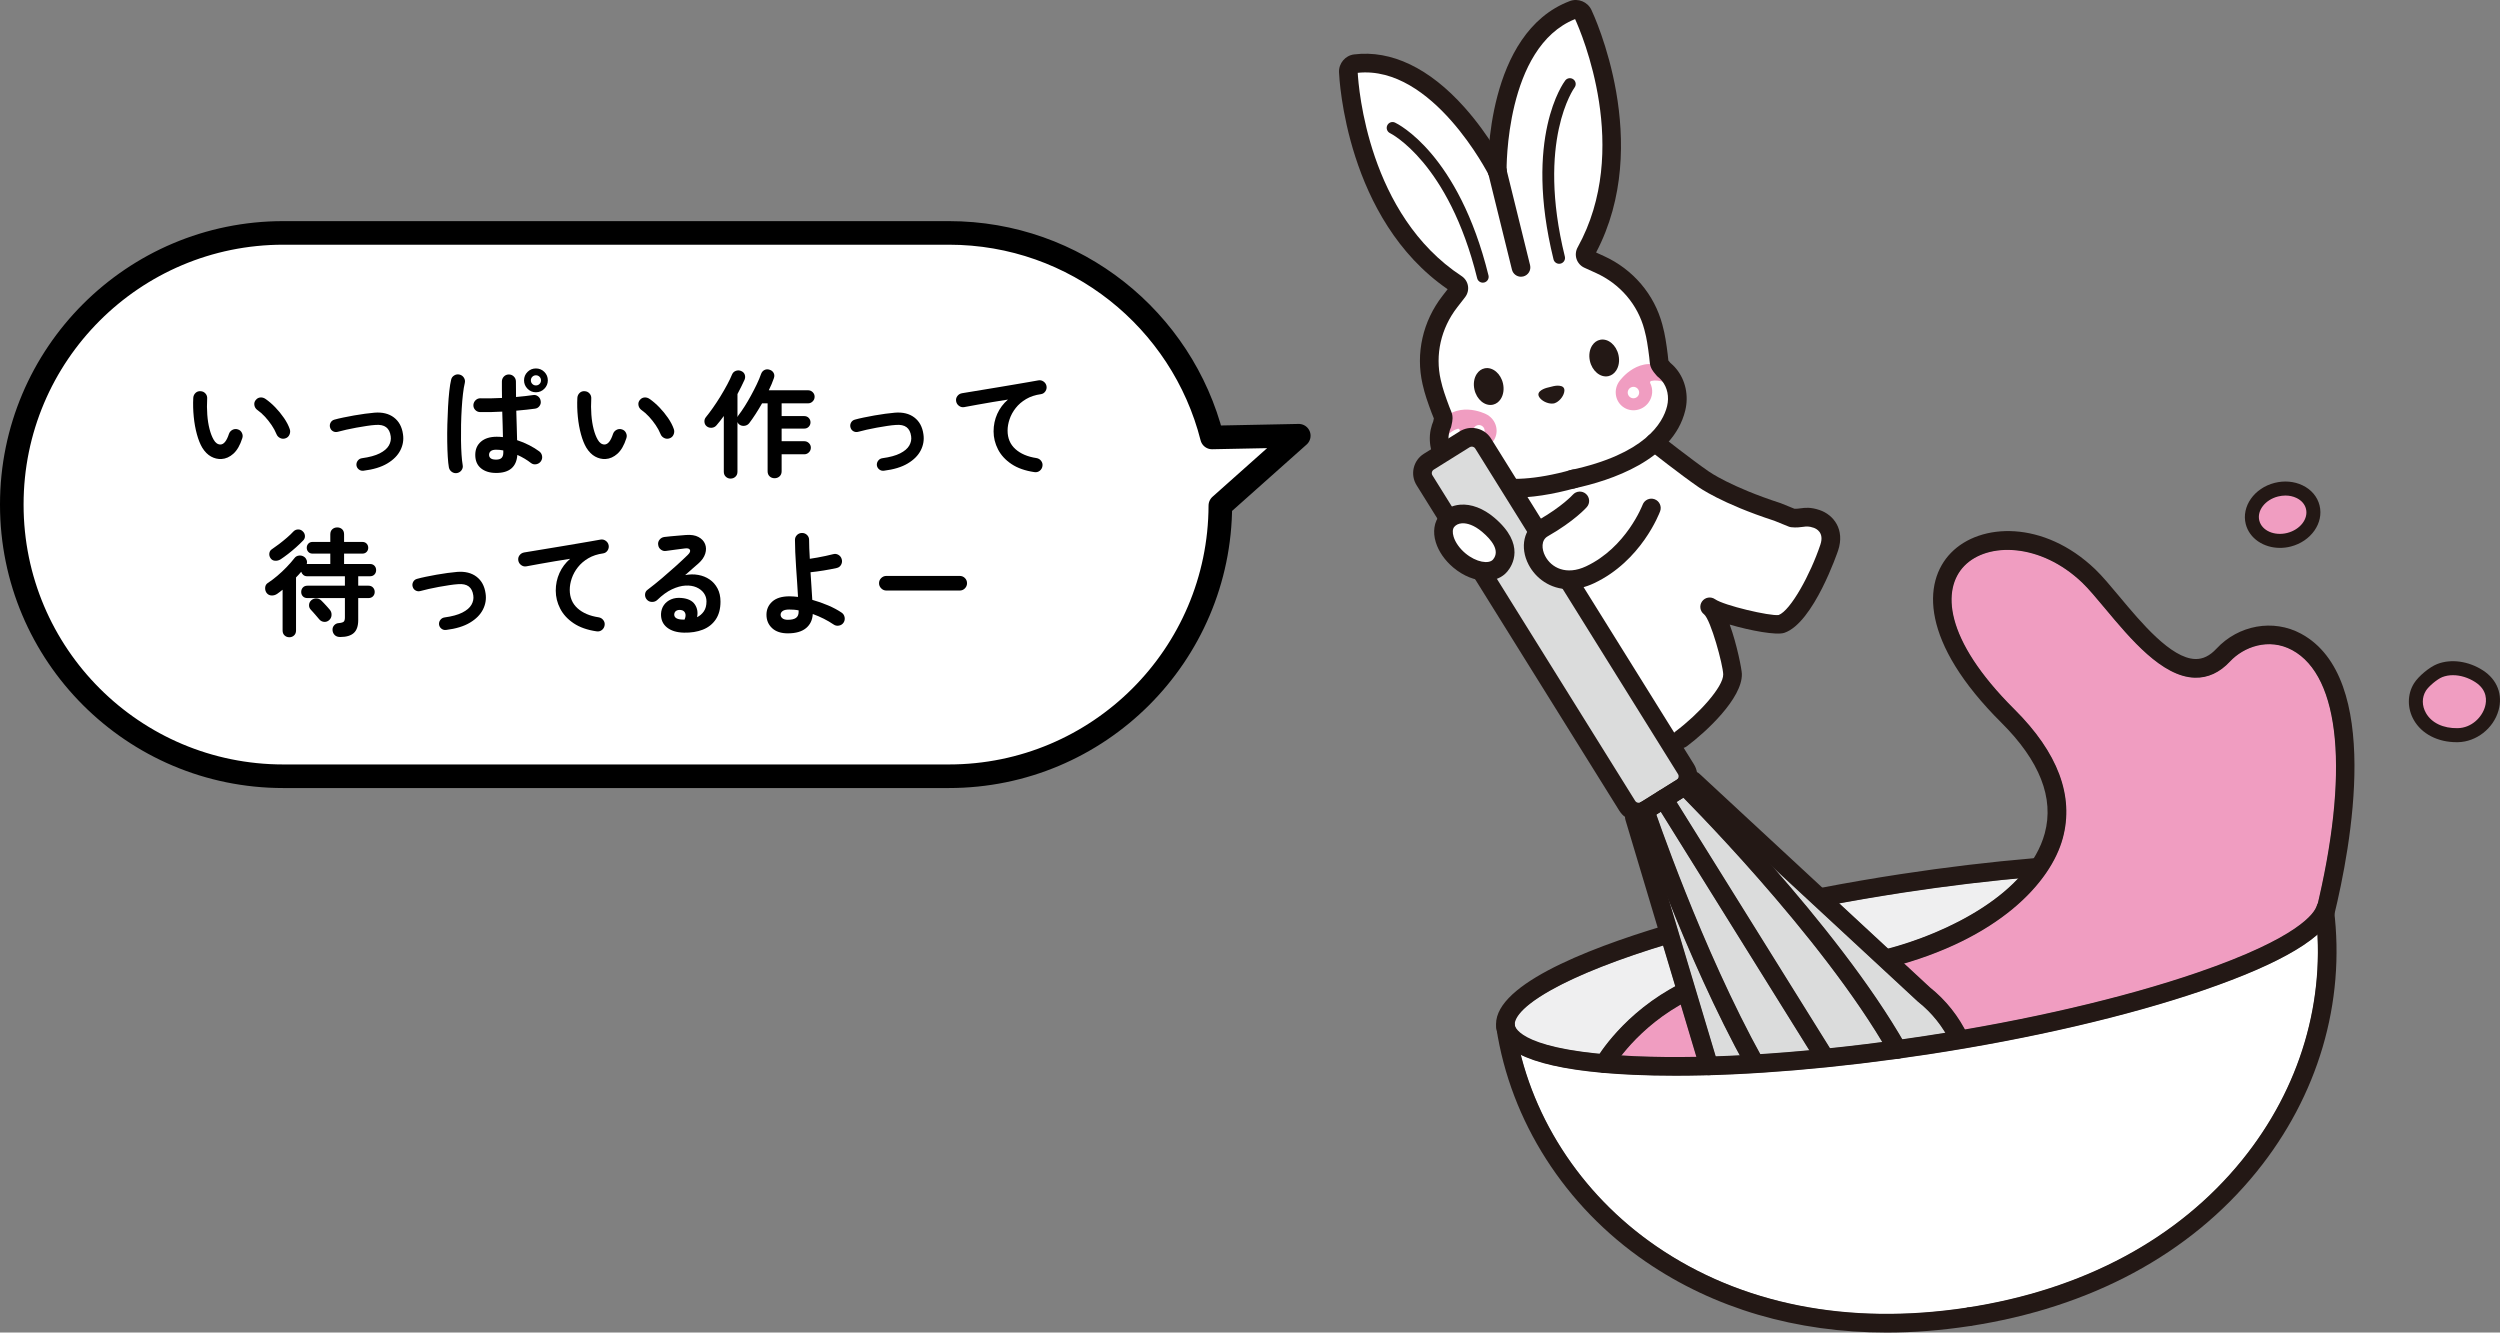 <?xml version="1.0" encoding="UTF-8"?>
<svg id="_レイヤー_1" data-name="レイヤー 1" xmlns="http://www.w3.org/2000/svg" width="424" height="226" viewBox="0 0 424 226">
  <rect x="0" y="0" width="424" height="226" fill="#808080" stroke="none"/>
  <defs>
    <style>
      .cls-1 {
        fill: #fff;
      }

      .cls-2 {
        fill: none;
        stroke: #000;
        stroke-linecap: round;
        stroke-linejoin: round;
        stroke-width: 4px;
      }

      .cls-3 {
        fill: #f09dc1;
      }

      .cls-4 {
        fill: #dbdcdc;
      }

      .cls-5 {
        fill: #efeff0;
      }

      .cls-6 {
        fill: #231815;
      }
    </style>
  </defs>
  <g>
    <path class="cls-3" d="M349.804,142.157c1.94-7.146-.811-14.487-8.178-21.818-12.075-12.019-12.312-20.481-8.505-24.393,3.972-4.083,12.975-3.914,20.047,2.846,1.082,1.034,2.437,2.658,3.872,4.377,4.306,5.159,9.665,11.58,15.197,11.728,2.224,.07,4.205-.863,5.948-2.739,2.278-2.453,6.562-4.104,10.582-1.931,8.091,4.371,9.691,20.439,4.344,43.093-.069,.109-.13,.225-.171,.354-.364,1.148-2.901,5.354-20.23,11.307-10.906,3.746-24.734,7.122-39.492,9.666-1.461-2.754-3.492-5.213-5.929-7.151l-4.426-4.102c16.902-4.963,25.004-14.108,26.94-21.235Z"/>
    <path class="cls-3" d="M287.756,179.273c-4.781,.085-9.07-.005-12.823-.24,1.753-2.248,5.084-5.854,10.143-8.712l2.68,8.952Z"/>
    <path class="cls-4" d="M290.951,179.192l-8.024-26.803c3.106,7.79,7.353,17.626,12.188,26.632-1.426,.072-2.808,.127-4.165,.171Z"/>
    <path class="cls-4" d="M298.52,178.825c-8.912-16.25-15.948-35.808-17.653-40.7l.807-.504,25.247,40.537c-2.907,.272-5.712,.495-8.401,.666Z"/>
    <path class="cls-4" d="M310.343,177.818l-26.053-41.831,1.207-.754c4.227,4.285,23.278,23.99,33.801,41.525-3.081,.407-6.064,.757-8.955,1.06Z"/>
    <path class="cls-4" d="M322.609,176.308c-5.879-10.094-14.685-20.986-22.099-29.428l24.729,22.92c.029,.027,.06,.054,.092,.078,1.854,1.466,3.434,3.28,4.653,5.309-1.138,.185-2.279,.366-3.425,.54-1.332,.203-2.648,.396-3.95,.58Z"/>
    <path class="cls-5" d="M322.849,151.339c6.633-1.011,13.18-1.809,19.527-2.404-5.446,5.845-14.45,9.935-22.166,11.997l-8.349-7.738c3.608-.667,7.29-1.291,10.988-1.855Z"/>
    <path class="cls-5" d="M282.081,160.314l2.092,6.988c-7.329,3.956-11.454,9.351-12.857,11.445-9.006-.877-14.116-2.697-14.446-4.872-.412-2.707,7.323-8.071,25.211-13.561Z"/>
    <path class="cls-1" d="M380.285,196.77c-10.828,13.374-26.983,22.033-46.719,25.042-41.477,6.322-69.017-16.702-75.69-42.989,3.793,1.882,10.197,3.034,19.192,3.431,2.244,.099,4.6,.148,7.055,.148,12.417,0,27.352-1.252,42.899-3.622,17.405-2.654,33.986-6.518,46.689-10.881,9.398-3.228,15.862-6.397,19.347-9.464,.731,13.674-3.724,27.158-12.773,38.335Z"/>
    <g>
      <path class="cls-1" d="M283.428,126.086l8.853-7.913,1.395-5.056-2.533-9.171,8.42,2.005h3.856l5.508-8.387,1.496-7.047-1.684-2.23-3.995-.099-7.857-3.235-7.942-3.587c-.527-.874-1.778-1.506-2.572-2.112-1.774-1.355-3.549-2.71-5.323-4.065-.085-.755-.97-1.459-1.826-.92-.004,.002-.007,.004-.011,.007-.273,.058-.52,.214-.7,.423-3.301,1.988-6.835,3.534-10.357,5.085-3.775,1.662-7.622,3.283-11.728,3.89-.685,.101-1.325,.822-.992,1.551,1.763,3.858,3.46,8.359,6.386,11.372,1.536,1.582,3.657,2.068,5.261,3.58,.636,.6,1.669,2.681,2.468,3.059l13.877,22.849Z"/>
      <path class="cls-1" d="M256.66,83.275c-4.971,0-8.743-1.414-11.211-4.202-1.49-1.683-2.121-3.925-1.688-5.997,.115-.551,.268-.943,.349-1.128l.042-.098,.066-.297c.038-.166,.076-.351,.09-.458l.037-.293-.116-.272c-.388-.909-1.235-3.237-1.548-4.389-.111-.405-.214-.82-.312-1.243-1.117-4.868,.033-9.973,3.158-14.005l1.626-2.097-.957-.656c-16.81-11.535-17.927-34.939-17.966-35.93-.038-.927,.646-1.74,1.555-1.851,.587-.072,1.185-.109,1.776-.109,5.355,0,10.872,3.01,15.956,8.704,1.478,1.657,2.905,3.515,4.239,5.523l1.682,2.532,.314-3.025c.249-2.406,.648-4.715,1.186-6.864,2.068-8.27,6.114-13.758,11.7-15.871,.196-.074,.401-.112,.611-.112,.692,0,1.329,.402,1.625,1.025,.426,.896,10.318,22.125,.799,40.175l-.542,1.026,2.413,1.097c4.639,2.113,8.03,6.095,9.304,10.924,.11,.421,.212,.838,.303,1.249,.259,1.163,.59,3.617,.669,4.603l.024,.293,.166,.242c.059,.086,.175,.226,.272,.34l.215,.256,.087,.07c.159,.127,.478,.406,.833,.837,1.347,1.633,1.829,3.911,1.292,6.095-.998,4.073-4.893,9.515-17.782,12.316-3.842,1.061-7.277,1.592-10.267,1.592h-.001Z"/>
      <g>
        <path class="cls-6" d="M262.292,65.787s-1.906,.498-1.238,1.559c.402,.639,1.337,1.095,2.122,1.104,.105,.009,.212,.001,.32-.021,.029-.005,.056-.014,.084-.02,.028-.008,.056-.012,.084-.021,.106-.031,.204-.074,.293-.131,.691-.374,1.306-1.214,1.365-1.966,.098-1.251-1.82-.804-1.82-.804l-1.21,.299Z"/>
        <g>
          <path class="cls-6" d="M271.406,57.623c-.556,.109-1.024,.44-1.362,.956-.463,.707-.609,1.662-.4,2.62,.37,1.7,1.759,2.868,3.095,2.603,.032-.006,.063-.013,.093-.021,.512-.127,.949-.448,1.268-.935,.463-.707,.609-1.662,.4-2.62-.37-1.7-1.759-2.868-3.095-2.603Z"/>
          <path class="cls-6" d="M251.82,62.464c-.556,.108-1.024,.44-1.362,.956-.463,.707-.609,1.662-.4,2.62,.37,1.7,1.759,2.868,3.095,2.603,.032-.006,.063-.013,.093-.021,.512-.127,.949-.448,1.268-.935,.463-.707,.609-1.662,.4-2.62-.37-1.7-1.759-2.868-3.095-2.603Z"/>
        </g>
        <g>
          <path class="cls-3" d="M282.842,62.666c-4.73-2.905-8.17,1.953-8.17,1.953-1.045,1.392-.795,3.345,.558,4.363,1.352,1.018,3.296,.714,4.34-.678,.755-1.006,.831-2.303,.306-3.33-.075-.146,.007-.327,.167-.364,.661-.153,1.374-.05,1.959,.113,.692,.192,1.395-.292,1.426-1.029,.017-.42-.228-.808-.586-1.027Zm-5.416,4.799c-.489,.218-1.062-.003-1.279-.493-.217-.49,.003-1.063,.492-1.281s1.062,.003,1.279,.492c.217,.49-.003,1.063-.492,1.281Z"/>
          <path class="cls-3" d="M243.823,73.483c.369,.638,1.217,.739,1.74,.246,.443-.417,1.025-.841,1.681-1.013,.159-.042,.315,.081,.317,.245,.013,1.154,.683,2.266,1.819,2.805,1.572,.745,3.433,.108,4.157-1.423,.724-1.531,.037-3.376-1.534-4.121,0,0-5.303-2.696-8.139,2.079-.215,.361-.252,.818-.041,1.182Zm6.034-.363c-.035-.535,.369-.997,.903-1.032,.534-.035,.995,.37,1.031,.904,.035,.535-.369,.997-.903,1.032-.534,.035-.995-.37-1.031-.904Z"/>
        </g>
        <g>
          <path class="cls-6" d="M256.662,84.411c-6.368,0-10.005-2.261-12.061-4.585-1.727-1.949-2.456-4.56-1.95-6.983,.13-.619,.301-1.079,.417-1.345,.015-.068,.03-.136,.045-.204,.025-.107,.056-.247,.068-.33-.405-.951-1.264-3.309-1.594-4.526-.114-.416-.221-.847-.322-1.285-1.194-5.204,.033-10.655,3.366-14.958l.888-1.145c-17.224-11.854-18.381-35.772-18.422-36.796-.06-1.514,1.062-2.841,2.551-3.025,6.312-.781,12.784,2.32,18.716,8.966,4.349,4.872,6.881,9.895,6.986,10.106,.391,.783,.075,1.735-.707,2.127-.783,.393-1.734,.075-2.125-.707-.094-.188-9.537-18.696-22.247-17.372,.142,2.571,1.798,24.099,17.616,34.474,.571,.372,.964,.975,1.078,1.651,.114,.679-.062,1.38-.482,1.924l-1.351,1.74c-2.747,3.547-3.762,8.031-2.782,12.3,.091,.393,.188,.783,.292,1.163,.288,1.062,1.144,3.415,1.479,4.18,.383,.882,.2,1.684,.08,2.215-.021,.092-.043,.185-.06,.278-.029,.16-.082,.314-.158,.457h0s-.133,.283-.232,.758c-.302,1.446,.153,3.027,1.219,4.23,1.973,2.229,7.133,5.445,19.542,1.965,.836-.236,1.716,.256,1.952,1.099,.236,.843-.256,1.718-1.098,1.954-4.228,1.185-7.759,1.67-10.705,1.67Zm-10.51-34.934s.002,.001,.002,.002c0,0,0,0-.002-.002Z"/>
          <path class="cls-6" d="M266.684,82.863c-.731,0-1.388-.509-1.547-1.254-.182-.856,.362-1.699,1.217-1.882,12.603-2.703,15.675-7.955,16.384-10.845,.384-1.563,.053-3.175-.886-4.313-.318-.385-.574-.574-.576-.576-.118-.086-.243-.202-.333-.317-.058-.075-.121-.146-.182-.218-.354-.414-.89-1.04-.96-1.996-.06-.838-.395-3.319-.633-4.388-.085-.389-.181-.778-.284-1.171-1.116-4.235-4.098-7.731-8.18-9.591l-2.002-.91c-.627-.286-1.109-.825-1.323-1.478-.214-.652-.146-1.368,.187-1.967,9.174-16.546,.642-36.368-.432-38.72-11.877,4.749-11.621,25.532-11.616,25.743,.016,.875-.679,1.599-1.552,1.616-.011,0-.021,0-.032,0-.86,0-1.565-.689-1.583-1.553-.019-.957-.307-23.491,13.886-28.859,1.407-.532,3.013,.122,3.663,1.488,.44,.927,10.535,22.639,.797,41.154l1.318,.599c4.952,2.256,8.571,6.509,9.931,11.669,.115,.436,.22,.868,.314,1.295,.273,1.225,.608,3.709,.692,4.745,.049,.069,.142,.178,.214,.262,.045,.052,.09,.105,.134,.158,.226,.182,.592,.509,.994,.997,1.573,1.908,2.142,4.558,1.52,7.09-2.064,8.41-12.662,11.873-18.796,13.189-.112,.024-.223,.036-.333,.036Zm3.65-39.366s0,.001,0,.002c0,0,0-.002,0-.002Z"/>
          <path class="cls-6" d="M257.96,46.934c-.711,0-1.358-.483-1.535-1.206l-4.028-16.337c-.209-.85,.309-1.71,1.158-1.919,.847-.21,1.708,.308,1.917,1.159l4.028,16.337c.21,.85-.308,1.71-1.157,1.919-.128,.032-.255,.047-.381,.047Z"/>
          <path class="cls-6" d="M264.436,44.739c-.445,0-.849-.302-.96-.754-5.098-20.674,1.694-29.948,1.986-30.333,.329-.436,.952-.521,1.386-.19,.435,.33,.52,.95,.192,1.385h0c-.065,.088-6.491,9.002-1.642,28.662,.131,.531-.193,1.068-.724,1.2-.08,.02-.159,.029-.238,.029Z"/>
          <path class="cls-6" d="M251.486,47.94c-.445,0-.849-.302-.96-.754-4.848-19.66-14.678-24.556-14.777-24.603-.492-.235-.703-.825-.47-1.318,.232-.494,.819-.706,1.312-.475,.437,.205,10.759,5.247,15.857,25.922,.131,.531-.193,1.068-.724,1.2-.08,.02-.159,.029-.238,.029Z"/>
        </g>
      </g>
      <path class="cls-6" d="M285.133,126.892c-.484,0-.961-.221-1.272-.639-.522-.703-.377-1.696,.325-2.218,3.857-2.874,8.121-7.55,8.07-9.664-.039-1.626-2.098-9.226-3.245-10.18-.695-.518-.843-1.497-.336-2.199,.508-.703,1.488-.864,2.197-.366,1.519,1.069,9.315,2.886,10.786,2.681,2.028-.76,5.397-6.9,7.081-11.944,.685-2.057-.701-2.704-1.143-2.853-.843-.286-1.209-.236-1.817-.154-.505,.069-1.135,.154-1.999,.058-.145-.016-.285-.052-.42-.107l-2.438-.989c-9.004-2.93-12.807-5.671-12.965-5.786-2.889-1.989-8.067-6.061-8.286-6.233-.687-.541-.807-1.538-.266-2.226,.54-.689,1.535-.807,2.224-.267,.053,.042,5.318,4.182,8.16,6.14,.068,.049,3.678,2.618,12.164,5.374,.036,.012,.071,.025,.106,.039l2.27,.921c.38,.023,.668-.017,1.024-.066,.76-.104,1.708-.233,3.257,.292,2.346,.794,4.326,3.279,3.132,6.861-.041,.123-4.149,12.283-9.12,13.961-1.333,.45-5.747-.368-9.262-1.399,1.243,3.419,2.043,7.613,2.061,8.366,.1,4.135-6.069,9.843-9.345,12.284-.284,.212-.615,.314-.943,.314Z"/>
    </g>
    <g>
      <path class="cls-6" d="M309.054,153.736c-.744,0-1.407-.527-1.553-1.286-.166-.86,.397-1.691,1.255-1.857,4.444-.857,9.028-1.647,13.623-2.348,7.657-1.167,15.218-2.07,22.473-2.684,.875-.075,1.638,.574,1.711,1.447,.073,.872-.574,1.639-1.445,1.713-7.184,.608-14.675,1.502-22.263,2.659-4.555,.694-9.097,1.477-13.5,2.327-.101,.02-.203,.029-.302,.029Z"/>
      <path class="cls-6" d="M284.122,182.444c-2.456,0-4.811-.049-7.056-.148-14.748-.65-22.582-3.325-23.286-7.951-1.059-6.959,14.904-13.281,28.481-17.359,.837-.251,1.72,.225,1.972,1.063,.251,.839-.224,1.723-1.062,1.974-8.502,2.553-15.448,5.278-20.086,7.878-6.054,3.393-6.256,5.424-6.173,5.966,.068,.45,1.219,4.42,20.294,5.26,13.397,.592,30.919-.632,49.347-3.441,17.226-2.626,33.614-6.443,46.145-10.747,17.31-5.946,19.84-10.137,20.203-11.28,.266-.835,1.154-1.295,1.989-1.03,.833,.266,1.294,1.157,1.029,1.992-1.348,4.241-8.815,8.722-22.194,13.318-12.705,4.364-29.289,8.229-46.697,10.883-15.55,2.371-30.488,3.622-42.907,3.622Z"/>
      <path class="cls-6" d="M319.965,226c-15.32,0-29.251-4.072-40.86-12.03-13.693-9.386-22.923-23.829-25.325-39.625-.131-.866,.463-1.674,1.328-1.806,.861-.129,1.672,.463,1.804,1.329,2.27,14.931,11.012,28.594,23.983,37.486,14.401,9.872,32.609,13.474,52.665,10.417,.858-.13,1.672,.463,1.804,1.329,.131,.866-.463,1.674-1.328,1.806-4.796,.731-9.496,1.094-14.07,1.094Z"/>
      <path class="cls-6" d="M334.036,224.906l-.476-3.135c19.725-3.007,35.872-11.661,46.693-25.026,9.879-12.202,14.298-27.153,12.444-42.101l3.142-.391c1.962,15.811-2.7,31.611-13.126,44.489-11.326,13.989-28.158,23.036-48.677,26.165Z"/>
    </g>
    <path class="cls-6" d="M320.08,164.15c-.706,0-1.349-.475-1.532-1.191-.218-.848,.292-1.712,1.139-1.93,10.791-2.778,24.364-9.602,27.102-19.692,1.624-5.981-.854-12.298-7.365-18.778-13.693-13.629-13.39-23.811-8.54-28.795,4.993-5.134,15.76-5.535,24.444,2.766,1.209,1.156,2.554,2.767,4.112,4.633,3.697,4.43,8.761,10.497,12.883,10.607,1.27,.036,2.454-.536,3.577-1.743,3.755-4.041,9.659-5.09,14.353-2.554,13.791,7.45,8.513,35.921,5.605,47.816-.209,.851-1.068,1.369-1.914,1.163-.85-.208-1.369-1.067-1.161-1.917,5.693-23.281,4.186-39.831-4.033-44.271-4-2.161-8.263-.517-10.531,1.923-1.753,1.886-3.781,2.814-5.979,2.753-5.551-.148-10.917-6.578-15.229-11.744-1.434-1.718-2.788-3.34-3.868-4.373-7.053-6.742-16.03-6.916-19.989-2.847-3.792,3.898-3.549,12.337,8.505,24.334,7.378,7.343,10.132,14.697,8.189,21.859-2.027,7.469-10.807,17.153-29.37,21.931-.132,.034-.265,.05-.395,.05Z"/>
    <path class="cls-6" d="M272.104,181.968c-.268,0-.538-.068-.786-.211-.758-.436-1.021-1.402-.587-2.161,.183-.32,4.588-7.891,14.278-12.794,.781-.396,1.733-.081,2.128,.7,.394,.782,.081,1.735-.699,2.13-8.804,4.454-12.919,11.471-12.959,11.541-.294,.509-.826,.795-1.375,.795Z"/>
    <g>
      <g>
        <path class="cls-4" d="M284.701,133.912l-5.069,3.165c-1.348,.842-3.123,.43-3.964-.92l-33.755-54.198c-.841-1.35-.43-3.127,.919-3.969l5.069-3.165c1.348-.842,3.123-.43,3.964,.92l33.755,54.198c.841,1.35,.429,3.127-.919,3.969Z"/>
        <path class="cls-6" d="M277.926,139.326c-.293,0-.588-.034-.88-.101-1.006-.233-1.86-.845-2.407-1.722l-34.387-55.212c-1.127-1.81-.574-4.202,1.234-5.331l6.083-3.798c.875-.547,1.911-.719,2.917-.486,1.006,.233,1.86,.845,2.407,1.722l34.386,55.211c.546,.877,.718,1.914,.486,2.921-.233,1.007-.844,1.863-1.72,2.409l-6.082,3.798c-.622,.388-1.323,.588-2.037,.588Zm-28.314-63.578c-.105,0-.235,.023-.367,.106l-6.083,3.798c-.326,.204-.426,.635-.223,.962l34.387,55.211c.133,.213,.329,.286,.434,.311,.105,.024,.312,.046,.527-.088l6.082-3.798h0c.213-.133,.285-.329,.31-.435,.024-.105,.045-.313-.088-.527l-34.386-55.212c-.133-.214-.329-.286-.434-.311-.04-.009-.095-.018-.159-.018Z"/>
      </g>
      <path class="cls-6" d="M289.814,182.358c-.681,0-1.311-.444-1.516-1.131l-12.624-42.17c-.205-.685,.073-1.422,.679-1.801l9.952-6.215c.609-.379,1.391-.303,1.914,.182l39.099,36.239c2.713,2.158,4.928,4.954,6.41,8.09,.374,.792,.036,1.737-.754,2.111-.789,.374-1.733,.037-2.108-.755-1.283-2.715-3.206-5.135-5.559-6.997-.032-.026-.064-.053-.094-.081l-38.256-35.457-7.9,4.933,12.277,41.01c.251,.839-.225,1.723-1.062,1.974-.152,.046-.305,.067-.455,.067Z"/>
      <path class="cls-6" d="M309.329,180.69c-.528,0-1.045-.265-1.345-.747l-27.161-43.61c-.462-.743-.236-1.721,.506-2.184,.742-.464,1.718-.236,2.182,.506l27.161,43.61c.462,.743,.236,1.721-.506,2.184-.261,.163-.55,.24-.837,.24Z"/>
      <path class="cls-6" d="M297.592,181.923c-.556,0-1.096-.294-1.386-.815-10.567-19.018-18.618-42.899-18.698-43.138-.278-.83,.169-1.729,.998-2.007,.829-.279,1.726,.169,2.005,.999,.079,.236,8.04,23.848,18.463,42.605,.425,.765,.15,1.731-.614,2.156-.244,.136-.508,.2-.769,.2Z"/>
      <path class="cls-6" d="M321.799,179.565c-.551,0-1.086-.288-1.379-.802-11.43-20.143-35.568-44.121-35.81-44.361-.622-.615-.629-1.619-.014-2.242,.616-.623,1.617-.629,2.239-.014,.246,.243,24.694,24.53,36.338,45.05,.432,.761,.166,1.729-.595,2.162-.247,.141-.516,.207-.781,.207Z"/>
    </g>
    <g>
      <path class="cls-3" d="M420.46,114.694c-1.94-1.256-4.517-1.807-6.67-.968-1.116,.435-2.79,1.861-3.374,2.81-2.009,3.265,.45,8.267,6.43,8.151,5.083-.099,8.461-6.855,3.615-9.993Z"/>
      <path class="cls-6" d="M416.651,125.877c-3.212,0-5.919-1.397-7.269-3.763-1.126-1.974-1.118-4.351,.022-6.202,.744-1.208,2.629-2.778,3.955-3.294,2.342-.913,5.31-.499,7.746,1.077h0c2.421,1.567,3.407,4.113,2.64,6.811-.867,3.05-3.759,5.309-6.877,5.369-.073,.001-.145,.002-.217,.002Zm-.626-11.366c-.638,0-1.25,.106-1.805,.322-.837,.326-2.326,1.565-2.794,2.326-.694,1.127-.687,2.538,.019,3.775,.956,1.677,2.938,2.61,5.377,2.563,2.379-.046,4.134-1.867,4.639-3.642,.278-.977,.433-2.817-1.646-4.163-1.197-.774-2.541-1.18-3.789-1.18Z"/>
    </g>
    <g>
      <path class="cls-1" d="M280.074,86.154s-2.876,7.782-10.395,11.324c-7.78,3.665-12.303-5.429-7.961-7.905,4.342-2.475,6.218-4.62,6.218-4.62"/>
      <path class="cls-6" d="M266.118,99.932c-3.208,0-5.677-1.87-6.875-4.182-1.527-2.948-.816-6.125,1.691-7.554,4.009-2.286,5.797-4.271,5.814-4.291,.579-.652,1.579-.715,2.233-.137,.653,.578,.72,1.574,.145,2.231-.084,.096-2.104,2.375-6.626,4.953-1.154,.658-1.04,2.191-.446,3.338,1.042,2.012,3.596,3.335,6.95,1.755,6.813-3.209,9.558-10.37,9.585-10.442,.306-.819,1.217-1.236,2.036-.931,.818,.305,1.236,1.215,.933,2.035-.127,.343-3.193,8.434-11.206,12.208-1.509,.711-2.933,1.019-4.235,1.019Z"/>
    </g>
    <g>
      <path class="cls-1" d="M252.423,89.017c3.366,2.859,3.353,5.295,2.004,6.9-1.349,1.605-4.456,1.209-6.94-.884-2.484-2.093-3.404-5.091-2.055-6.696s4.148-1.734,6.991,.68Z"/>
      <path class="cls-6" d="M252.012,98.487c-1.775,0-3.785-.759-5.544-2.242-1.431-1.206-2.482-2.726-2.958-4.278-.544-1.771-.285-3.467,.711-4.652,.835-.993,2.046-1.604,3.41-1.719,1.876-.16,3.95,.626,5.816,2.21h0c5.341,4.536,3.028,8.135,2.192,9.13-.875,1.04-2.173,1.55-3.627,1.55Zm-3.897-9.739c-.08,0-.154,.004-.219,.009-.527,.044-.959,.252-1.253,.601-.29,.345-.329,.956-.107,1.678,.295,.962,1.014,1.977,1.971,2.784,1.88,1.584,4.038,1.875,4.709,1.076,1.267-1.508-.289-3.372-1.818-4.67h0c-1.464-1.245-2.622-1.478-3.283-1.478Z"/>
    </g>
    <g>
      <path class="cls-3" d="M392.244,86.003c.592,2.345-1.214,4.824-4.034,5.539s-5.587-.607-6.179-2.952c-.592-2.345,1.214-4.824,4.034-5.539s5.587,.607,6.18,2.952Z"/>
      <path class="cls-6" d="M386.685,92.922c-2.762,0-5.187-1.592-5.807-4.041-.752-2.977,1.443-6.109,4.894-6.983,1.634-.414,3.312-.268,4.729,.408,1.491,.713,2.52,1.922,2.894,3.405,.752,2.977-1.443,6.109-4.894,6.983-.611,.155-1.222,.229-1.816,.229Zm.922-8.878c-.412,0-.833,.053-1.252,.159-2.181,.553-3.605,2.389-3.175,4.094,.431,1.705,2.555,2.642,4.737,2.09,2.181-.552,3.605-2.389,3.175-4.094-.199-.785-.772-1.439-1.614-1.841-.567-.271-1.207-.408-1.871-.408Z"/>
    </g>
  </g>
  <g>
    <g>
      <path class="cls-1" d="M220.273,73.898l-14.713,.294c-5.057-19.938-23.119-34.69-44.63-34.69H48.044C22.615,39.502,2,60.117,2,85.547v.06c0,25.43,20.615,46.044,46.044,46.044h112.885c25.383,0,45.965-20.54,46.041-45.904l13.303-11.849Z"/>
      <path class="cls-2" d="M220.273,73.898l-14.713,.294c-5.057-19.938-23.119-34.69-44.63-34.69H48.044C22.615,39.502,2,60.117,2,85.547v.06c0,25.43,20.615,46.044,46.044,46.044h112.885c25.383,0,45.965-20.54,46.041-45.904l13.303-11.849Z"/>
    </g>
    <g>
      <path d="M37.554,77.851c-.613,.027-1.199-.113-1.758-.42-.56-.307-1.053-.8-1.479-1.48-.36-.601-.666-1.361-.919-2.281-.254-.92-.433-1.916-.539-2.991-.106-1.073-.134-2.143-.08-3.211,.026-.333,.156-.61,.389-.83,.233-.22,.516-.316,.85-.29,.333,.014,.609,.144,.829,.391,.219,.246,.316,.537,.29,.869-.054,.934-.047,1.844,.019,2.731,.066,.887,.193,1.694,.379,2.42,.186,.727,.42,1.33,.699,1.811,.306,.547,.693,.819,1.159,.819,.573-.013,1.052-.612,1.438-1.8,.107-.307,.306-.536,.6-.69,.293-.153,.599-.177,.919-.07,.306,.094,.533,.29,.679,.59s.167,.604,.061,.91c-.374,1.174-.873,2.043-1.498,2.61-.626,.567-1.306,.87-2.038,.91Zm10.887-3.52c-.319,.12-.629,.106-.929-.04-.299-.146-.509-.373-.629-.681-.2-.492-.469-.992-.81-1.5-.339-.506-.719-.987-1.138-1.44s-.849-.833-1.289-1.14c-.266-.187-.433-.447-.499-.78-.066-.333,.007-.633,.22-.901,.214-.267,.476-.413,.789-.439,.313-.027,.61,.06,.89,.26,.559,.387,1.108,.861,1.648,1.42,.539,.561,1.029,1.16,1.469,1.8,.439,.641,.766,1.267,.978,1.88,.106,.308,.094,.617-.04,.931-.133,.314-.353,.523-.659,.63Z"/>
      <path d="M61.651,79.832c-.294,.04-.556-.03-.789-.21-.233-.181-.37-.417-.41-.71-.027-.293,.05-.557,.23-.79,.179-.233,.416-.37,.709-.41,1.265-.173,2.267-.446,3.006-.821,.739-.373,1.255-.813,1.548-1.32,.293-.507,.4-1.033,.32-1.58-.094-.707-.353-1.221-.779-1.54-.426-.32-1.032-.446-1.818-.38-.426,.026-.922,.083-1.488,.17-.567,.087-1.149,.184-1.748,.29-.6,.106-1.172,.224-1.719,.35-.546,.127-1.018,.243-1.418,.351-.293,.079-.566,.05-.819-.091-.253-.14-.419-.356-.499-.65-.079-.28-.05-.551,.091-.811,.14-.26,.356-.43,.649-.51,.426-.12,.93-.24,1.508-.36,.579-.12,1.186-.236,1.818-.35,.632-.113,1.252-.21,1.858-.29,.606-.08,1.141-.14,1.608-.18,1.345-.107,2.445,.163,3.297,.81,.852,.648,1.365,1.59,1.538,2.831,.146,.947,0,1.857-.44,2.73-.44,.874-1.178,1.621-2.217,2.241-1.039,.62-2.384,1.03-4.036,1.231Z"/>
      <path d="M77.509,80.233c-.32,.053-.614-.014-.879-.2-.267-.188-.433-.441-.499-.761-.08-.439-.143-1.039-.19-1.8-.047-.76-.077-1.614-.09-2.56-.014-.947-.007-1.93,.019-2.951s.066-2.013,.12-2.98,.123-1.848,.21-2.641c.087-.793,.19-1.437,.31-1.93,.066-.32,.243-.567,.529-.74,.287-.173,.59-.22,.909-.14,.32,.079,.566,.26,.739,.54,.173,.279,.22,.58,.14,.9-.12,.493-.222,1.114-.309,1.861-.087,.747-.157,1.564-.21,2.451-.054,.887-.09,1.797-.11,2.73-.019,.934-.023,1.837-.01,2.71,.013,.874,.043,1.667,.09,2.38,.047,.714,.11,1.297,.19,1.75,.066,.32,.006,.613-.18,.881-.186,.266-.446,.433-.778,.5Zm6.632-.021c-1.065,0-1.922-.264-2.567-.79-.646-.526-.969-1.283-.969-2.27,0-.947,.323-1.698,.969-2.25,.646-.554,1.535-.83,2.667-.83,.346,0,.699,.02,1.059,.06-.014-.626-.03-1.31-.05-2.05-.02-.74-.044-1.497-.07-2.271-.706,.04-1.388,.067-2.048,.08-.659,.014-1.229,.014-1.708,0-.334-.013-.61-.136-.829-.37-.219-.232-.323-.516-.31-.85,.027-.32,.157-.59,.39-.811,.232-.22,.509-.322,.829-.31,.465,.014,1.015,.017,1.648,.01,.633-.006,1.295-.029,1.988-.069-.014-.507-.019-.993-.019-1.46v-1.321c0-.333,.112-.616,.339-.851,.226-.232,.505-.35,.839-.35s.616,.117,.849,.35c.233,.234,.35,.518,.35,.851,0,.413,.003,.84,.01,1.28,.007,.44,.01,.887,.01,1.34,.573-.053,1.105-.107,1.599-.16,.492-.053,.905-.106,1.238-.16,.32-.066,.61-.003,.869,.19,.26,.193,.417,.45,.469,.77,.067,.32,.004,.613-.189,.88-.193,.268-.45,.42-.77,.46-.373,.054-.839,.11-1.398,.171-.56,.06-1.152,.116-1.778,.17,.026,.933,.053,1.833,.08,2.7,.026,.867,.047,1.634,.06,2.301,.733,.239,1.422,.526,2.068,.86,.646,.334,1.209,.68,1.689,1.04,.266,.2,.425,.464,.479,.79,.054,.327-.014,.623-.2,.891-.186,.267-.446,.433-.778,.5-.334,.066-.633,0-.899-.2-.32-.253-.679-.5-1.079-.74-.399-.24-.812-.453-1.239-.64-.146,2.039-1.345,3.06-3.596,3.06Zm0-2.26c.426,0,.735-.097,.929-.29,.193-.193,.29-.49,.29-.891v-.38c-.413-.08-.818-.12-1.218-.12-.413,0-.716,.08-.909,.24-.193,.16-.29,.367-.29,.62s.094,.453,.28,.601c.186,.147,.493,.22,.919,.22Zm6.752-11.422c-.559,0-1.036-.2-1.428-.601-.393-.399-.589-.873-.589-1.42,0-.56,.196-1.036,.589-1.43,.392-.394,.869-.59,1.428-.59s1.036,.196,1.429,.59c.392,.394,.589,.87,.589,1.43,0,.547-.197,1.021-.589,1.42-.393,.4-.869,.601-1.429,.601Zm0-1.16c.24,0,.443-.083,.61-.25,.166-.167,.25-.37,.25-.61s-.084-.443-.25-.61c-.167-.167-.37-.25-.61-.25s-.443,.083-.609,.25c-.167,.166-.25,.369-.25,.61s.083,.443,.25,.61c.166,.167,.369,.25,.609,.25Z"/>
      <path d="M102.695,77.851c-.613,.027-1.199-.113-1.758-.42-.56-.307-1.053-.8-1.479-1.48-.36-.601-.666-1.361-.919-2.281-.254-.92-.433-1.916-.539-2.991-.106-1.073-.134-2.143-.08-3.211,.026-.333,.156-.61,.389-.83,.233-.22,.516-.316,.85-.29,.333,.014,.609,.144,.829,.391,.22,.246,.316,.537,.29,.869-.054,.934-.047,1.844,.019,2.731,.066,.887,.193,1.694,.379,2.42,.186,.727,.419,1.33,.699,1.811,.306,.547,.693,.819,1.159,.819,.573-.013,1.052-.612,1.438-1.8,.107-.307,.306-.536,.6-.69,.293-.153,.599-.177,.919-.07,.306,.094,.533,.29,.679,.59s.167,.604,.06,.91c-.374,1.174-.873,2.043-1.498,2.61-.626,.567-1.306,.87-2.038,.91Zm10.887-3.52c-.319,.12-.629,.106-.929-.04-.299-.146-.509-.373-.629-.681-.2-.492-.469-.992-.81-1.5-.339-.506-.719-.987-1.138-1.44-.42-.453-.849-.833-1.289-1.14-.266-.187-.433-.447-.499-.78s.007-.633,.219-.901c.214-.267,.476-.413,.789-.439,.313-.027,.61,.06,.89,.26,.559,.387,1.108,.861,1.648,1.42,.539,.561,1.029,1.16,1.469,1.8,.439,.641,.766,1.267,.978,1.88,.106,.308,.094,.617-.04,.931-.133,.314-.353,.523-.659,.63Z"/>
      <path d="M123.916,81.172c-.32,0-.593-.107-.819-.32-.226-.213-.339-.493-.339-.84v-9.462c-.213,.294-.422,.573-.629,.84-.207,.267-.41,.514-.61,.74-.213,.253-.486,.394-.818,.42-.334,.027-.626-.066-.879-.28-.214-.187-.33-.43-.35-.73-.02-.3,.063-.564,.25-.79,.36-.44,.756-.967,1.189-1.58,.432-.613,.858-1.264,1.279-1.951,.419-.687,.802-1.353,1.148-2,.346-.647,.619-1.216,.819-1.71,.133-.307,.352-.513,.659-.62,.306-.106,.606-.093,.898,.04,.306,.134,.506,.34,.6,.62,.093,.28,.08,.568-.04,.861-.174,.373-.36,.764-.56,1.17-.2,.406-.413,.823-.639,1.25v3.901c.026-.041,.05-.084,.07-.131,.019-.046,.043-.09,.069-.13,.333-.427,.686-.933,1.059-1.52,.373-.587,.738-1.21,1.098-1.87,.36-.66,.69-1.303,.989-1.93,.299-.627,.536-1.194,.709-1.701,.12-.333,.316-.568,.589-.7,.273-.133,.563-.147,.869-.04,.306,.094,.533,.273,.679,.54,.146,.267,.16,.567,.04,.901-.106,.319-.233,.65-.379,.989-.146,.341-.306,.691-.479,1.05h6.652c.306,0,.57,.107,.789,.32,.22,.214,.33,.474,.33,.78s-.109,.57-.33,.79-.483,.33-.789,.33h-4.475v2.16h3.836c.306,0,.56,.104,.759,.31,.2,.207,.3,.457,.3,.75s-.1,.544-.3,.75c-.199,.207-.453,.31-.759,.31h-3.836v2.141h3.836c.306,0,.57,.106,.789,.32,.219,.213,.33,.473,.33,.779s-.11,.57-.33,.79c-.219,.22-.483,.33-.789,.33h-3.836v2.88c0,.36-.117,.647-.349,.86-.234,.213-.517,.319-.85,.319s-.613-.107-.839-.319c-.226-.214-.34-.5-.34-.86v-11.522h-.939c-.359,.627-.726,1.23-1.098,1.81-.374,.58-.733,1.097-1.079,1.55-.2,.254-.463,.404-.789,.45-.327,.047-.622-.022-.889-.21-.147-.107-.254-.246-.32-.42v8.422c0,.347-.113,.627-.339,.84-.227,.213-.499,.32-.819,.32Z"/>
      <path d="M149.915,79.832c-.294,.04-.556-.03-.789-.21-.233-.181-.37-.417-.41-.71-.027-.293,.05-.557,.23-.79,.179-.233,.416-.37,.709-.41,1.265-.173,2.267-.446,3.006-.821,.739-.373,1.255-.813,1.548-1.32,.293-.507,.4-1.033,.32-1.58-.094-.707-.353-1.221-.779-1.54-.426-.32-1.032-.446-1.818-.38-.426,.026-.922,.083-1.488,.17-.567,.087-1.149,.184-1.748,.29-.6,.106-1.172,.224-1.719,.35-.546,.127-1.018,.243-1.418,.351-.293,.079-.566,.05-.819-.091-.253-.14-.419-.356-.499-.65-.079-.28-.05-.551,.091-.811,.14-.26,.356-.43,.649-.51,.426-.12,.93-.24,1.508-.36,.579-.12,1.186-.236,1.818-.35,.632-.113,1.252-.21,1.858-.29,.606-.08,1.141-.14,1.608-.18,1.345-.107,2.445,.163,3.297,.81,.852,.648,1.365,1.59,1.538,2.831,.146,.947,0,1.857-.44,2.73-.44,.874-1.178,1.621-2.217,2.241-1.039,.62-2.384,1.03-4.036,1.231Z"/>
      <path d="M175.444,80.072c-1.572-.228-2.871-.684-3.896-1.37s-1.788-1.517-2.287-2.491c-.499-.974-.749-1.987-.749-3.041,0-1.067,.21-2.064,.629-2.991,.42-.926,1.022-1.73,1.809-2.411-.799,.12-1.651,.258-2.558,.41-.905,.153-1.784,.307-2.637,.46-.853,.153-1.598,.29-2.238,.41-.319,.054-.613-.02-.879-.22s-.426-.46-.479-.78c-.054-.333,.019-.63,.219-.89,.2-.26,.466-.417,.799-.471,.426-.067,.973-.156,1.638-.27,.666-.113,1.411-.236,2.238-.37,.826-.133,1.671-.273,2.537-.42,.866-.147,1.715-.29,2.547-.43,.832-.141,1.595-.271,2.288-.391,.693-.12,1.259-.22,1.698-.3,.306-.053,.592,.014,.859,.2,.266,.187,.432,.434,.499,.74,.066,.319,.01,.62-.17,.9-.18,.28-.43,.447-.749,.5-.973,.134-1.815,.41-2.527,.83-.713,.42-1.302,.927-1.769,1.521-.466,.593-.812,1.224-1.038,1.89-.227,.667-.341,1.314-.341,1.941,0,1.293,.44,2.337,1.319,3.13,.879,.793,2.071,1.303,3.576,1.53,.333,.054,.599,.214,.799,.48s.273,.561,.22,.88c-.053,.333-.21,.601-.469,.8-.259,.2-.556,.273-.889,.221Z"/>
      <path d="M49.068,108.077c-.32,0-.589-.104-.809-.311-.22-.207-.33-.483-.33-.83v-6.921c-.16,.134-.317,.257-.47,.37-.153,.113-.302,.224-.449,.33-.294,.2-.614,.294-.96,.28-.346-.014-.625-.16-.839-.44-.186-.267-.266-.567-.239-.9,.026-.334,.166-.587,.419-.761,.533-.347,1.075-.753,1.628-1.22,.552-.467,1.082-.963,1.588-1.49,.506-.526,.952-1.036,1.338-1.53,.186-.254,.446-.397,.779-.431,.333-.033,.625,.044,.879,.231,.186,.133,.32,.31,.4,.53,.079,.22,.086,.443,.019,.67h3.996v-1.761h-3.016c-.294,0-.53-.097-.71-.29-.179-.193-.269-.423-.269-.69,0-.28,.09-.517,.269-.71,.18-.193,.417-.29,.71-.29h3.016v-1.281c0-.373,.113-.663,.34-.87,.226-.206,.506-.31,.839-.31s.61,.104,.829,.31c.22,.207,.33,.497,.33,.87v1.281h3.097c.305,0,.549,.097,.729,.29s.27,.43,.27,.71c0,.267-.091,.496-.27,.69-.179,.193-.423,.29-.729,.29h-3.097v1.761h4.396c.319,0,.573,.1,.759,.3,.186,.2,.28,.446,.28,.739s-.094,.541-.28,.74c-.186,.2-.44,.301-.759,.301h-1.998v1.6h1.738c.319,0,.576,.104,.769,.31,.193,.207,.29,.457,.29,.75s-.097,.54-.29,.74c-.193,.2-.45,.3-.769,.3h-1.738v3.741c0,1-.25,1.727-.749,2.18s-1.269,.681-2.308,.681c-.399,0-.709-.11-.929-.33-.219-.22-.343-.49-.37-.811-.026-.333,.066-.616,.28-.85,.213-.233,.479-.356,.799-.37,.426-.04,.702-.123,.829-.25s.19-.37,.19-.731v-3.26h-6.353c-.334,0-.593-.1-.779-.3s-.28-.446-.28-.74,.094-.543,.28-.75c.186-.206,.446-.31,.779-.31h6.353v-1.6h-6.393c-.266,0-.487-.074-.659-.221-.174-.147-.293-.326-.36-.54-.133,.16-.273,.32-.419,.481-.146,.159-.299,.319-.459,.48v9.002c0,.347-.109,.623-.33,.83-.22,.207-.489,.311-.809,.311Zm-1.498-13.203c-.28,.173-.586,.25-.919,.23-.334-.02-.593-.17-.779-.449-.173-.268-.236-.547-.189-.841,.046-.293,.196-.52,.449-.68,.36-.24,.763-.53,1.209-.87,.447-.34,.886-.696,1.319-1.07,.433-.373,.803-.727,1.109-1.06,.226-.227,.496-.34,.809-.34s.577,.113,.789,.34c.213,.2,.33,.45,.35,.75,.019,.3-.084,.564-.31,.79-.346,.36-.742,.74-1.188,1.14-.447,.4-.903,.78-1.369,1.141-.466,.359-.893,.667-1.279,.92Zm8.231,10.321c-.254,.214-.539,.304-.859,.271s-.586-.177-.799-.43c-.12-.148-.273-.327-.459-.54-.187-.213-.37-.424-.549-.631-.18-.206-.324-.362-.43-.47-.213-.227-.309-.496-.29-.81,.02-.314,.15-.576,.39-.79,.253-.213,.545-.313,.879-.3,.333,.014,.613,.14,.839,.38,.106,.093,.253,.243,.44,.45,.186,.207,.373,.41,.559,.61,.186,.2,.32,.354,.4,.46,.226,.267,.33,.577,.309,.931-.019,.354-.163,.643-.429,.869Z"/>
      <path d="M75.659,106.837c-.294,.04-.556-.03-.789-.21-.233-.181-.37-.417-.41-.71-.027-.293,.05-.557,.23-.79,.179-.233,.416-.37,.709-.41,1.265-.173,2.267-.446,3.006-.821,.739-.373,1.255-.813,1.548-1.32s.4-1.033,.32-1.58c-.094-.707-.353-1.221-.779-1.54-.426-.32-1.032-.446-1.818-.38-.426,.026-.922,.083-1.488,.17-.567,.087-1.149,.184-1.748,.29-.6,.106-1.173,.224-1.719,.35-.546,.127-1.018,.243-1.418,.351-.293,.079-.566,.05-.819-.091-.253-.14-.419-.356-.499-.65-.079-.28-.05-.551,.091-.811,.139-.26,.356-.43,.649-.51,.426-.12,.93-.24,1.508-.36,.579-.12,1.186-.236,1.818-.35,.632-.113,1.252-.21,1.858-.29,.606-.08,1.141-.14,1.608-.18,1.345-.107,2.444,.163,3.297,.81,.852,.648,1.365,1.59,1.538,2.831,.146,.947,0,1.857-.44,2.73-.44,.874-1.178,1.621-2.217,2.241-1.039,.62-2.384,1.03-4.036,1.231Z"/>
      <path d="M101.188,107.077c-1.571-.228-2.871-.684-3.896-1.37-1.025-.687-1.788-1.517-2.287-2.491-.499-.974-.749-1.987-.749-3.041,0-1.067,.21-2.064,.629-2.991,.419-.926,1.022-1.73,1.808-2.411-.799,.12-1.651,.258-2.558,.41-.905,.153-1.784,.307-2.637,.46-.853,.153-1.598,.29-2.238,.41-.319,.054-.613-.02-.879-.22s-.426-.46-.479-.78c-.054-.333,.019-.63,.219-.89,.2-.26,.466-.417,.799-.471,.426-.067,.973-.156,1.638-.27,.666-.113,1.412-.236,2.238-.37,.826-.133,1.671-.273,2.537-.42,.866-.147,1.715-.29,2.547-.43,.832-.141,1.595-.271,2.287-.391s1.259-.22,1.698-.3c.306-.053,.592,.014,.859,.2,.266,.187,.432,.434,.499,.74,.066,.319,.01,.62-.17,.9-.18,.28-.43,.447-.749,.5-.973,.134-1.815,.41-2.527,.83-.713,.42-1.302,.927-1.769,1.521-.466,.593-.812,1.224-1.038,1.89-.227,.667-.34,1.314-.34,1.941,0,1.293,.44,2.337,1.319,3.13,.879,.793,2.071,1.303,3.576,1.53,.333,.054,.599,.214,.799,.48s.273,.561,.219,.88c-.053,.333-.21,.601-.469,.8-.26,.2-.556,.273-.889,.221Z"/>
      <path d="M115.986,107.297c-1.213-.027-2.168-.32-2.867-.88-.699-.561-1.036-1.327-1.01-2.301,.027-.572,.19-1.072,.49-1.5,.299-.426,.709-.75,1.229-.97,.519-.22,1.112-.296,1.777-.229,1.066,.094,1.811,.457,2.238,1.09,.426,.633,.553,1.357,.379,2.17,.466-.227,.85-.557,1.149-.99,.299-.433,.45-.996,.45-1.69,0-.521-.15-.99-.45-1.41s-.719-.747-1.258-.981c-.539-.232-1.163-.33-1.868-.29-.706,.04-1.465,.25-2.278,.63-.813,.381-1.645,.984-2.497,1.811-.24,.227-.539,.337-.899,.33-.359-.007-.653-.144-.879-.41-.213-.253-.309-.543-.29-.87,.021-.326,.157-.583,.41-.77,.826-.627,1.651-1.29,2.478-1.991,.825-.7,1.614-1.39,2.367-2.071,.752-.68,1.414-1.3,1.987-1.861,.36-.346,.483-.633,.37-.86-.113-.227-.403-.307-.869-.24-.453,.054-.969,.12-1.548,.2-.579,.08-1.122,.153-1.628,.22-.32,.054-.613-.02-.879-.22s-.419-.467-.459-.8c-.054-.32,.019-.611,.219-.87,.2-.26,.466-.417,.799-.47,.294-.04,.662-.08,1.109-.12,.446-.04,.905-.08,1.378-.12,.473-.04,.876-.073,1.209-.1,.866-.067,1.572,.047,2.118,.34,.546,.293,.919,.69,1.119,1.19s.21,1.044,.03,1.63c-.18,.587-.563,1.141-1.149,1.66-.266,.228-.603,.521-1.009,.88-.407,.36-.822,.727-1.249,1.101,.759-.148,1.498-.157,2.217-.03s1.362,.383,1.928,.77c.567,.387,1.015,.898,1.349,1.531,.333,.634,.499,1.377,.499,2.231,0,1.213-.266,2.217-.799,3.01-.534,.793-1.266,1.373-2.198,1.741-.933,.366-2.005,.536-3.216,.51Zm-.36-2.22h.12c.04,0,.09,.003,.149,.01,.061,.007,.131,.003,.21-.01,.186-.44,.22-.807,.1-1.101-.12-.293-.36-.466-.719-.52-.32-.04-.583,.003-.789,.13-.207,.127-.324,.33-.35,.61-.014,.534,.413,.827,1.279,.881Z"/>
      <path d="M133.628,107.417c-1.159,0-2.054-.297-2.688-.891-.632-.593-.948-1.35-.948-2.27,0-.894,.329-1.637,.988-2.231,.659-.593,1.635-.89,2.927-.89,.226,0,.459,.01,.698,.03,.24,.02,.487,.043,.739,.07-.04-.747-.09-1.557-.149-2.431-.061-.873-.12-1.753-.18-2.64-.059-.887-.106-1.727-.139-2.521-.033-.793-.05-1.484-.05-2.07,0-.334,.116-.613,.349-.84,.233-.227,.516-.341,.85-.341s.616,.114,.849,.341c.233,.227,.349,.506,.349,.84,0,.387,.011,.857,.03,1.41,.02,.553,.05,1.15,.09,1.789,.386-.053,.815-.123,1.289-.21,.473-.086,.942-.18,1.409-.279,.466-.101,.879-.197,1.239-.29,.333-.094,.642-.054,.929,.119,.287,.174,.469,.421,.549,.74,.094,.32,.057,.631-.109,.931-.167,.3-.417,.483-.749,.55-.653,.147-1.386,.287-2.198,.42-.813,.133-1.559,.233-2.238,.3,.053,.827,.106,1.648,.16,2.46,.053,.814,.099,1.554,.139,2.221,.906,.253,1.798,.567,2.678,.94,.879,.373,1.65,.787,2.317,1.241,.266,.187,.43,.446,.49,.779,.059,.334-.003,.641-.19,.92-.186,.268-.446,.431-.778,.49-.334,.061-.633-.003-.899-.189-1.039-.707-2.217-1.301-3.536-1.781-.054,1.014-.436,1.814-1.148,2.401-.713,.586-1.735,.88-3.067,.88Zm0-2.301c.613,0,1.069-.106,1.369-.319,.299-.213,.45-.554,.45-1.021v-.26c-.267-.053-.534-.09-.8-.109-.266-.021-.533-.03-.799-.03-.506,0-.876,.083-1.108,.25-.233,.167-.35,.377-.35,.63,0,.24,.103,.443,.31,.61,.206,.168,.516,.25,.929,.25Z"/>
      <path d="M150.324,100.156c-.334,0-.623-.123-.869-.37-.247-.247-.37-.537-.37-.87,0-.347,.123-.641,.37-.88,.246-.24,.536-.36,.869-.36h12.446c.346,0,.639,.12,.879,.36,.24,.239,.36,.533,.36,.88,0,.333-.12,.623-.36,.87-.24,.247-.533,.37-.879,.37h-12.446Z"/>
    </g>
  </g>
</svg>